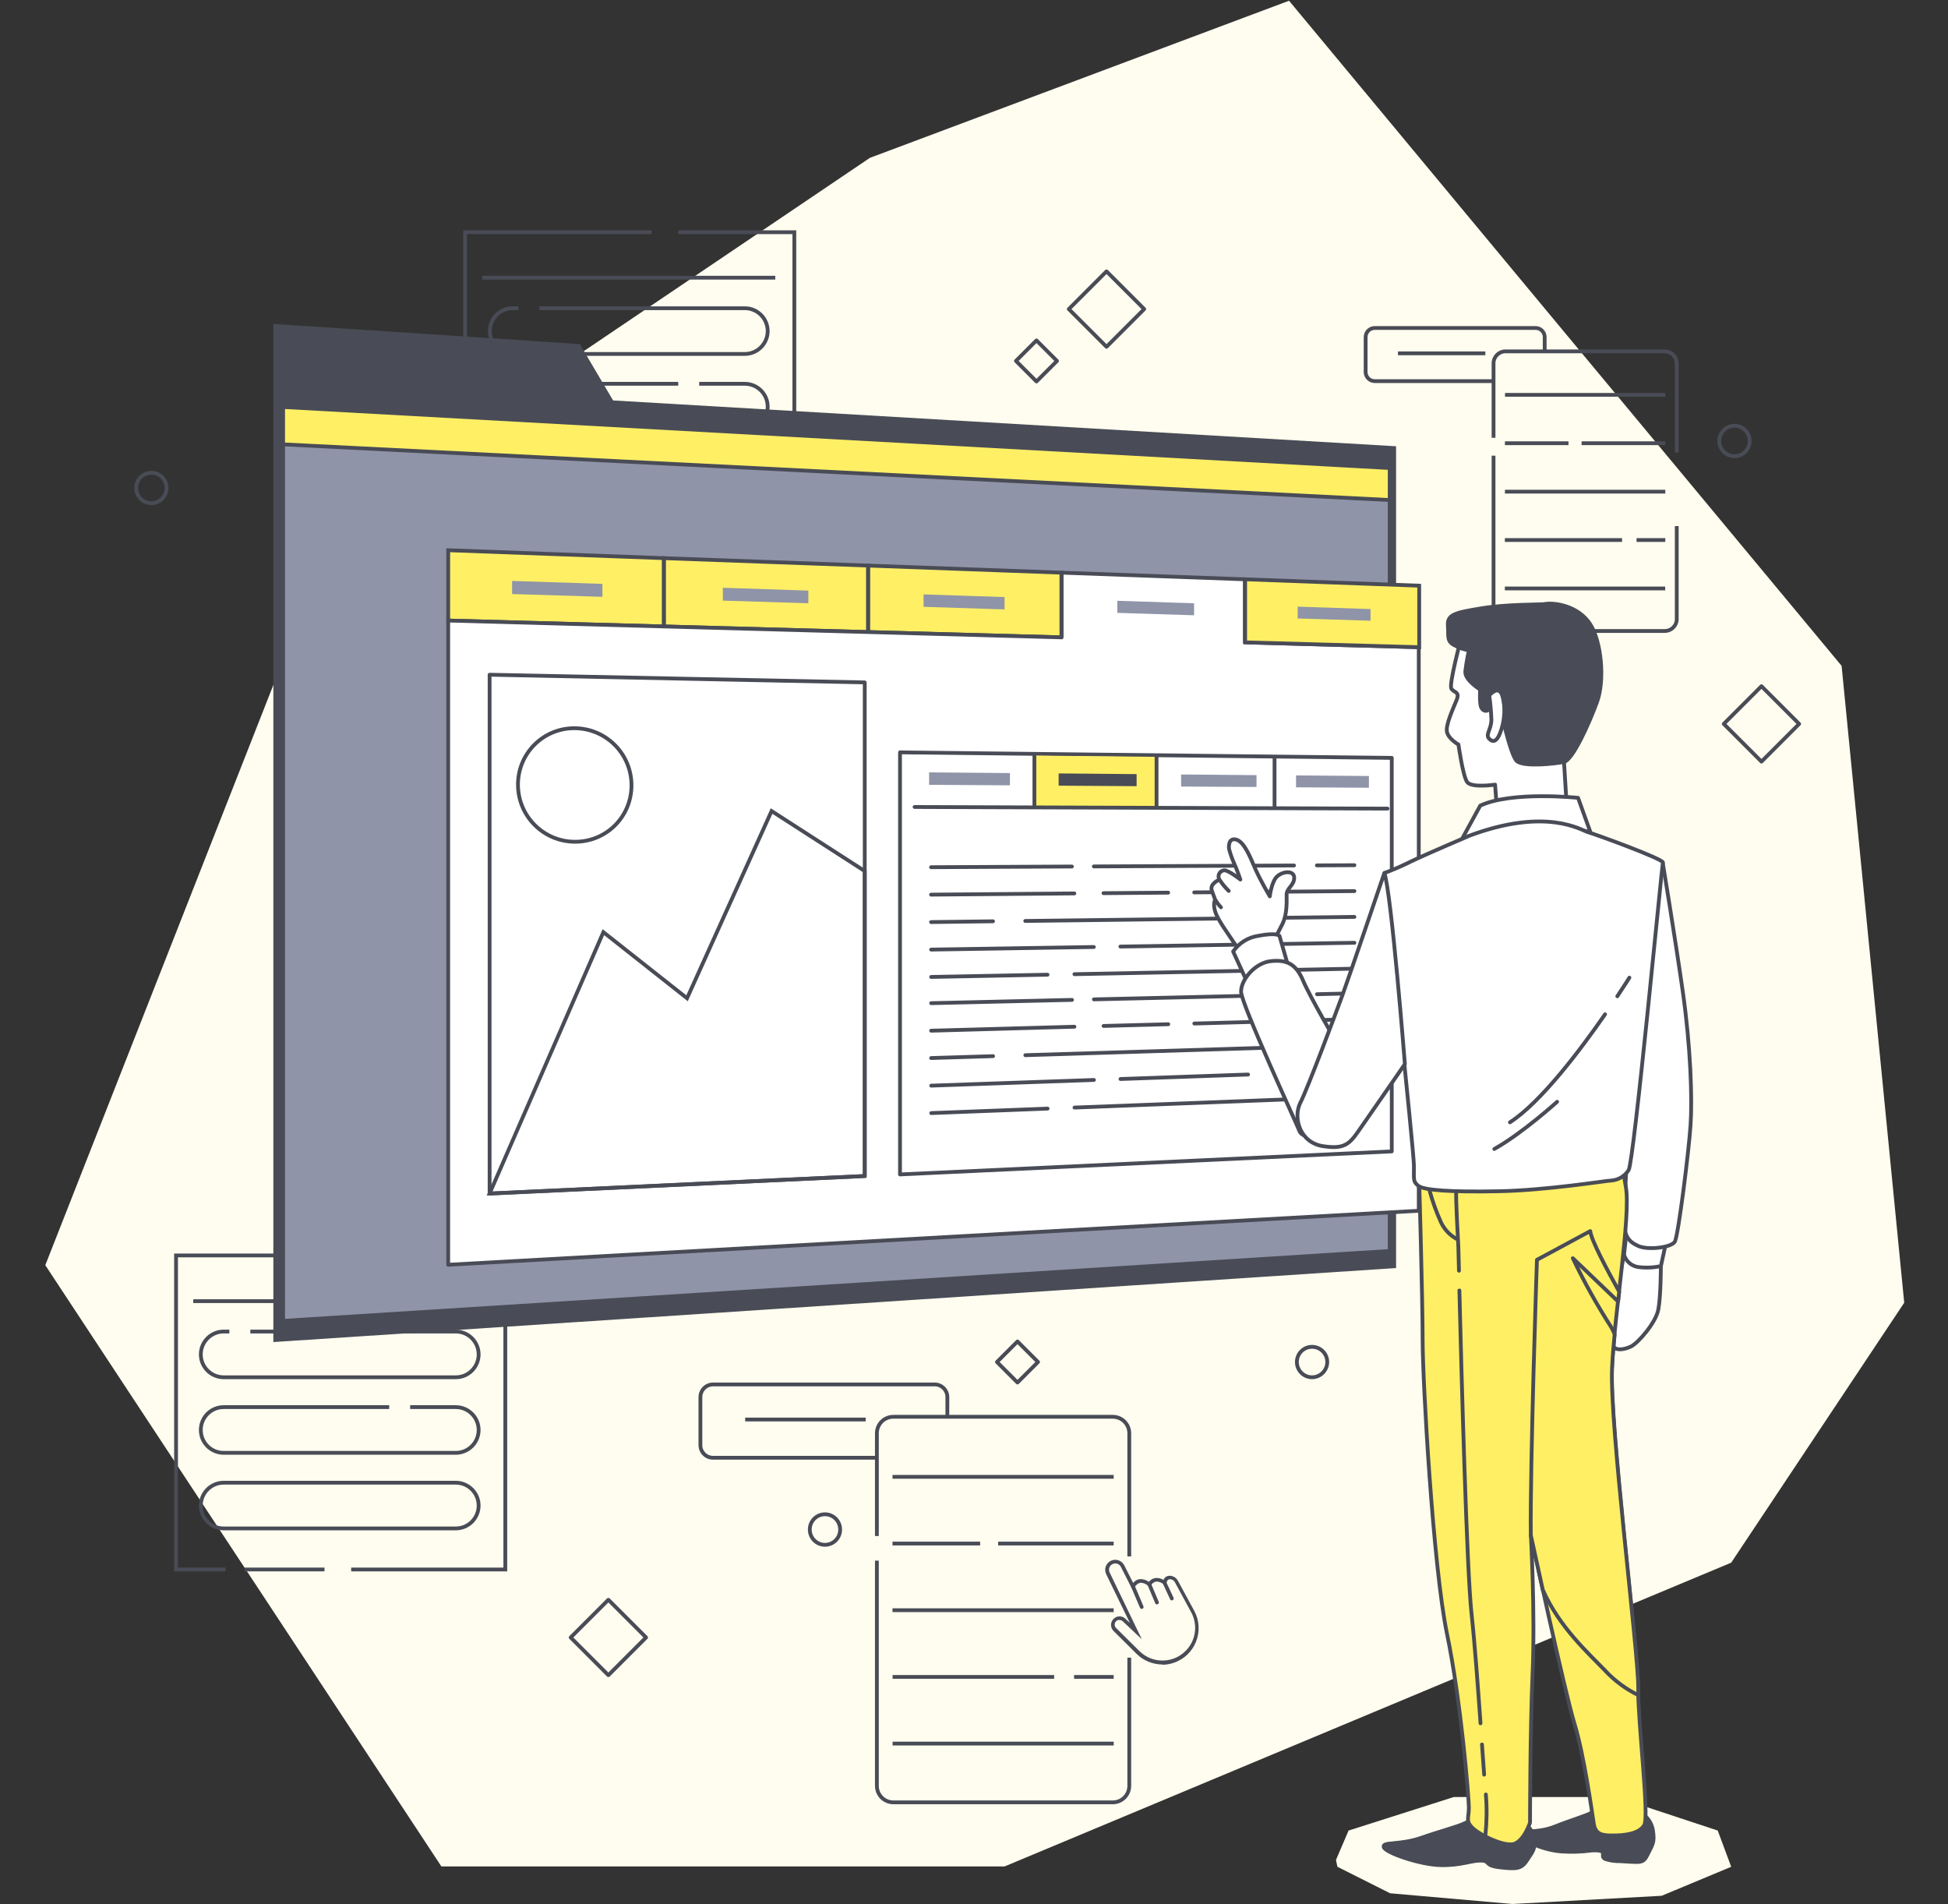 <?xml version="1.0" encoding="UTF-8"?> <svg xmlns="http://www.w3.org/2000/svg" width="530" height="518" viewBox="0 0 530 518" fill="none"><rect x="0" y="0" width="530" height="518" fill="#333333" stroke="none"/><g clip-path="url(#clip0_3195_20210)"><g clip-path="url(#clip1_3195_20210)"><path d="M120.091 507.702H273.315L471.012 425.07L518.09 354.36L501.052 181.117L350.714 0.2L236.681 42.936L92.445 140.353L12.324 344.151L120.091 507.702Z" fill="#FFFDEF"></path><path d="M363.881 507.795L378.221 515L411.522 517.91L452.099 515.681L471.014 507.795L467.353 497.939L439.731 488.81H395.564L366.909 497.939L363.482 505.941" fill="#FFFDEF"></path><path d="M111.592 382.757H124.007C127.433 382.757 130.226 385.549 130.226 388.976C130.226 392.402 127.457 395.195 124.007 395.195H60.854C57.428 395.195 54.635 392.426 54.635 388.976C54.635 385.526 57.428 382.757 60.854 382.757H105.89M68.106 362.198H124.007C127.433 362.198 130.226 364.991 130.226 368.418C130.226 371.844 127.457 374.637 124.007 374.637H60.854C57.428 374.637 54.635 371.844 54.635 368.418C54.635 364.991 57.428 362.198 60.854 362.198H62.403M124.007 415.753H60.854C57.428 415.753 54.635 412.96 54.635 409.534C54.635 406.108 57.428 403.315 60.854 403.315H124.007C127.433 403.315 130.226 406.108 130.226 409.534C130.226 412.96 127.457 415.753 124.007 415.753Z" stroke="#494C56" stroke-width="1.033" stroke-miterlimit="10"></path><path d="M105.894 342.015H136.966V426.407H95.545V427.44H137.999V340.983H105.894V342.015Z" fill="#494C56"></path><path d="M202.742 386.136H235.527M242.85 474.283H303.022M242.85 456.142H286.806M292.227 456.142H302.999M242.826 438.001H302.999M242.826 419.86H266.67M271.575 419.86H302.999M242.826 401.719H302.999M307.247 450.909V485.783C307.247 488.27 305.228 490.265 302.764 490.265H243.061C240.573 490.265 238.578 488.247 238.578 485.783V424.507M238.578 417.819V389.868C238.578 387.38 240.573 385.385 243.061 385.385H302.764C305.228 385.385 307.247 387.38 307.247 389.868V423.357M239.001 396.533H194.012C192.111 396.533 190.562 395.007 190.562 393.106V380.035C190.562 378.134 192.111 376.585 194.012 376.585H254.302C256.203 376.585 257.752 378.134 257.752 380.035V385.151M380.35 96.115H404.124M409.428 160.066H453.055M409.428 146.9H441.321M445.264 146.9H453.079M409.451 133.735H453.079M409.451 120.569H426.747M430.314 120.569H453.102M409.475 107.403H453.102M456.2 143.099V168.397C456.2 170.181 454.745 171.636 452.938 171.636H409.615C407.832 171.636 406.377 170.181 406.353 168.397V123.948M406.353 119.091V98.814C406.353 97.03 407.808 95.575 409.615 95.575H452.938C454.721 95.575 456.176 97.03 456.2 98.814V123.104M406.682 103.672H374.037C372.653 103.672 371.55 102.569 371.55 101.184V91.703C371.55 90.318 372.676 89.215 374.037 89.215H417.782C419.167 89.215 420.27 90.342 420.27 91.703V95.411M131.211 75.533H210.933M166.93 148.52H145.198M140.012 148.52H126.541V63.166H177.279M184.531 63.166H216.119V148.567H174.181M190.234 104.399H202.648C206.075 104.399 208.868 107.192 208.868 110.618C208.868 114.045 206.075 116.838 202.648 116.838H139.495C136.069 116.838 133.276 114.045 133.276 110.618C133.276 107.192 136.045 104.399 139.495 104.399H184.531M146.747 83.841H202.648C206.075 83.841 208.868 86.634 208.868 90.06C208.868 93.487 206.075 96.279 202.648 96.279H139.495C136.069 96.279 133.276 93.51 133.276 90.06C133.276 86.61 136.045 83.841 139.495 83.841H141.044M52.569 353.938H132.29M88.287 426.924H66.556M61.369 426.924H47.898V341.5H98.637M139.495 124.958H202.648C206.075 124.958 208.868 127.75 208.868 131.177C208.868 134.603 206.075 137.396 202.648 137.396H139.495C136.069 137.396 133.276 134.603 133.276 131.177C133.276 127.75 136.045 124.958 139.495 124.958Z" stroke="#494C56" stroke-width="1.033" stroke-miterlimit="10"></path><path d="M304.547 440.653H304.383C303.679 440.747 303.186 441.381 303.28 442.085C303.304 442.367 303.444 442.625 303.656 442.836L310.062 449.172C313.583 452.599 319.215 452.528 322.641 449.008C325.317 446.262 325.927 442.155 324.19 438.752L319.661 430.398C319.403 429.928 318.957 429.623 318.417 429.576C317.995 429.576 317.549 429.647 317.385 430.609L317.22 431.548L316.516 430.914C315.976 430.445 315.272 430.187 314.545 430.21C313.958 430.327 313.442 430.703 313.16 431.243L312.832 431.782L312.362 431.36C311.776 430.82 311.001 430.515 310.227 430.539C309.57 430.703 309.006 431.149 308.725 431.782L308.232 432.651L304.993 426.267C304.594 425.399 303.562 425.047 302.717 425.446C301.849 425.845 301.497 426.878 301.895 427.722L310.649 445.887L305.463 441.005C305.228 440.794 304.899 440.677 304.571 440.677M316.258 452.763C313.677 452.763 311.189 451.754 309.335 449.97L302.928 443.61C302.036 442.695 302.083 441.217 302.999 440.325C303.867 439.48 305.251 439.457 306.143 440.278L307.411 441.451L300.957 428.192C300.652 427.511 300.605 426.737 300.863 426.056C301.403 424.648 302.975 423.921 304.407 424.46C305.064 424.718 305.603 425.211 305.909 425.845L308.302 430.586C308.725 430.046 309.335 429.67 310.016 429.553C310.931 429.483 311.823 429.741 312.574 430.28C313.019 429.717 313.653 429.342 314.381 429.248C315.132 429.177 315.906 429.342 316.54 429.764C316.845 429.013 317.619 428.544 318.417 428.638C319.285 428.708 320.083 429.224 320.482 429.999L325.035 438.377C327.523 443.282 325.575 449.266 320.67 451.754C319.285 452.458 317.737 452.833 316.164 452.833L316.211 452.787L316.258 452.763Z" fill="#494C56"></path><path d="M310.627 437.649C310.416 437.649 310.228 437.508 310.158 437.321L307.764 431.712C307.647 431.453 307.764 431.148 308.046 431.031C308.304 430.914 308.609 431.031 308.726 431.313L311.096 436.922C311.214 437.18 311.096 437.485 310.838 437.602L310.627 437.649Z" fill="#494C56"></path><path d="M314.781 436.429C314.57 436.429 314.382 436.311 314.312 436.124L312.247 431.195C312.129 430.937 312.247 430.632 312.505 430.515C312.763 430.421 313.068 430.515 313.185 430.796L315.251 435.701C315.368 435.959 315.251 436.265 314.993 436.358L314.805 436.405L314.781 436.429Z" fill="#494C56"></path><path d="M318.842 435.349C318.631 435.349 318.467 435.232 318.373 435.044L316.378 430.749C316.261 430.491 316.378 430.186 316.613 430.069C316.871 429.928 317.176 430.069 317.293 430.303L319.288 434.598C319.405 434.856 319.312 435.161 319.053 435.279L318.795 435.326L318.842 435.349Z" fill="#494C56"></path><path d="M41.189 128.596C43.465 128.596 45.319 130.45 45.319 132.726C45.319 135.002 43.465 136.88 41.189 136.88C38.913 136.88 37.059 135.026 37.059 132.726C37.059 130.426 38.913 128.596 41.189 128.596ZM471.903 115.805C474.179 115.805 476.033 117.659 476.033 119.959C476.033 122.259 474.179 124.09 471.903 124.09C469.626 124.09 467.772 122.236 467.772 119.959C467.772 117.683 469.626 115.805 471.903 115.805ZM356.978 366.353C359.255 366.353 361.109 368.207 361.109 370.483C361.109 372.76 359.255 374.637 356.978 374.637C354.702 374.637 352.848 372.783 352.848 370.483C352.848 368.183 354.702 366.353 356.978 366.353ZM224.453 411.905C226.729 411.905 228.583 413.759 228.583 416.059C228.583 418.359 226.729 420.213 224.453 420.213C222.177 420.213 220.323 418.359 220.323 416.059C220.323 413.759 222.177 411.905 224.453 411.905ZM271.249 370.483L276.834 364.898L282.42 370.483L276.834 376.069L271.249 370.483ZM276.412 98.181L281.997 92.595L287.583 98.181L281.997 103.766L276.412 98.181ZM155.268 445.418L165.524 435.162L175.78 445.418L165.524 455.673L155.268 445.418V445.418ZM468.993 196.912L479.248 186.656L489.504 196.912L479.248 207.167L468.993 196.912ZM290.798 84.076L301.054 73.82L311.309 84.076L301.054 94.332L290.798 84.076Z" stroke="#494C56" stroke-width="1.033" stroke-linecap="round" stroke-linejoin="round"></path><path d="M166.815 108.928L157.756 93.603L74.373 88.112V103.507V109.045V365.061L379.836 344.925V121.39L166.815 108.928Z" fill="#494C56"></path><path d="M378.1 340.278L77.025 359.311V110.711L378.1 127.304V340.278Z" fill="#8F94A8"></path><path d="M373.383 340.068V256.427L377.584 256.333V127.797L373.383 127.562V340.068Z" fill="#8F94A8"></path><path d="M373.383 256.426V340.067L377.584 339.809V256.333L373.383 256.426Z" fill="#8F94A8"></path><path d="M77.025 120.873L378.124 136.034V127.304L77.025 110.711V120.873Z" fill="#FFEF65"></path><path d="M378.454 136.034L75.643 120.803V107.262L378.454 124.464V136.034Z" stroke="#494C56" stroke-width="1.033" stroke-miterlimit="10"></path><path d="M378.101 340.279V339.763L77.542 358.749V111.252L377.585 127.797V340.279H378.101V339.763V340.279H378.617V127.304C378.617 127.023 378.406 126.811 378.124 126.788L77.049 110.196C76.909 110.196 76.768 110.243 76.674 110.337C76.58 110.431 76.51 110.571 76.51 110.712V359.312C76.51 359.453 76.58 359.594 76.674 359.687C76.768 359.781 76.909 359.828 77.049 359.828L378.124 340.819C378.406 340.819 378.617 340.584 378.617 340.303H378.101V340.279Z" fill="#494C56"></path><path d="M101.129 156.241V175.273V349.831L363.059 335.468V182.807H363.176V166.168L316.216 164.384H316.146L266.698 162.507H266.651L214.504 160.535L214.434 160.512L159.401 158.447H159.33L101.129 156.241Z" fill="#8F94A8"></path><path d="M180.616 170.415L121.945 168.796V149.669L180.616 151.828V170.415Z" fill="#FFEF65"></path><path d="M180.616 170.415L121.945 168.796V149.669L180.616 151.828V170.415Z" stroke="#494C56" stroke-width="1.033" stroke-miterlimit="10"></path><path d="M163.903 162.342L139.332 161.591V158.024L163.903 158.822V162.342Z" fill="#8F94A8"></path><path d="M236.167 171.94L180.664 170.415V151.828L236.167 153.846V171.94Z" fill="#FFEF65"></path><path d="M236.167 171.94L180.664 170.415V151.828L236.167 153.846V171.94Z" stroke="#494C56" stroke-width="1.033" stroke-miterlimit="10"></path><path d="M288.782 173.372L236.236 171.941V153.847L288.782 155.771V173.372Z" fill="#FFEF65"></path><path d="M288.782 173.372L236.236 171.941V153.847L288.782 155.771V173.372Z" stroke="#494C56" stroke-width="1.033" stroke-miterlimit="10"></path><path d="M338.699 174.734V157.578L288.852 155.771V173.372L121.945 168.796V344.034L386.011 329.343V176.048L338.699 174.734Z" fill="white"></path><path d="M338.699 174.734V157.578L288.852 155.771V173.372L121.945 168.796V344.034L386.011 329.343V176.048L338.699 174.734Z" stroke="#494C56" stroke-width="1.033" stroke-linecap="round" stroke-linejoin="round"></path><path d="M386.127 176.048L338.768 174.733V157.578L386.127 159.315V176.048Z" fill="#FFEF65"></path><path d="M386.127 176.048L338.768 174.733V157.578L386.127 159.315V176.048Z" stroke="#494C56" stroke-width="1.033" stroke-miterlimit="10"></path><path d="M378.664 313.196L244.871 319.462V204.655L378.664 206.157V313.196Z" fill="white"></path><path d="M378.664 313.196L244.871 319.462V204.655L378.664 206.157V313.196Z" stroke="#494C56" stroke-width="1.033" stroke-linecap="round" stroke-linejoin="round"></path><path d="M314.643 205.876L281.436 205.524V219.23L314.643 219.347V205.876Z" fill="#FFEF65"></path><path d="M346.769 206.228V219.487M314.665 205.899V219.37M281.433 205.547V219.252M248.836 219.511L377.513 219.956M253.365 302.776L285.024 301.556M292.346 301.274L368.548 298.341M253.365 295.313L297.627 293.764M304.855 293.506L339.564 292.286M347.121 292.028L368.524 291.277M253.342 287.803L270.192 287.287M278.969 287.029L368.524 284.26M253.342 280.364L292.323 279.284M300.255 279.073L317.856 278.604M324.944 278.416L368.524 277.219M253.342 272.877L291.666 271.986M297.627 271.845L352.096 270.578M358.316 270.437L368.524 270.202M253.342 265.743L285.001 265.133M292.323 264.992L368.524 263.49M253.342 258.304L297.603 257.6M304.831 257.482L339.541 256.919M347.098 256.802L368.501 256.45M253.318 250.817L270.169 250.606M278.946 250.512L368.501 249.409M253.318 243.354L292.299 243.026M300.232 242.955L317.833 242.815M324.92 242.744L368.501 242.392M253.318 235.891L291.642 235.704M297.603 235.68L352.073 235.422M358.292 235.399L368.501 235.352" stroke="#494C56" stroke-width="1.033" stroke-linecap="round" stroke-linejoin="round"></path><path d="M309.245 213.855L288.029 213.714V210.382L309.245 210.569V213.855Z" fill="#494C56"></path><path d="M274.773 213.62L252.783 213.479V210.099L274.773 210.287V213.62Z" fill="#8F94A8"></path><path d="M341.865 214.066L321.354 213.949V210.664L341.865 210.851V214.066Z" fill="#8F94A8"></path><path d="M372.446 214.278L352.615 214.16V210.922L372.446 211.086V214.278Z" fill="#8F94A8"></path><path d="M235.273 319.908L133.209 324.672V183.534L235.273 185.623V319.908Z" fill="white"></path><path d="M235.273 319.908L133.209 324.672V183.534L235.273 185.623V319.908Z" stroke="#494C56" stroke-width="1.033" stroke-linecap="round" stroke-linejoin="round"></path><path d="M171.814 213.621C171.814 205.125 164.985 198.202 156.466 198.085C147.994 197.967 141.047 204.726 140.93 213.198V213.433C140.93 221.999 147.877 228.969 156.466 228.969C165.055 228.969 171.814 222.093 171.814 213.621V213.621ZM235.273 236.948L209.927 220.614L186.928 271.54L164.164 253.564L133.209 324.649L235.273 319.885V236.948Z" stroke="#494C56" stroke-width="1.033" stroke-miterlimit="10"></path><path d="M219.925 164.103L196.668 163.375V159.878L219.925 160.653V164.103Z" fill="#8F94A8"></path><path d="M273.316 165.769L251.279 165.065V161.685L273.316 162.413V165.769Z" fill="#8F94A8"></path><path d="M324.875 167.364L303.988 166.707V163.422L324.875 164.102V167.364Z" fill="#8F94A8"></path><path d="M372.891 168.843L353.061 168.233V165.018L372.891 165.675V168.843Z" fill="#8F94A8"></path><path d="M397.506 173.771C397.506 173.771 394.173 186.116 394.877 187.312C395.581 188.509 397.247 188.017 396.309 190.41C395.346 192.804 393.211 197.287 393.704 199.187C394.197 201.088 396.801 202.52 396.801 202.52C396.801 202.52 397.998 211.062 399.172 212.729C400.345 214.395 406.776 213.433 406.776 213.433L407.245 219.863L426.231 218.666L425.527 207.284L424.565 172.082L397.482 173.771H397.506Z" fill="white"></path><path d="M397.506 173.771C397.506 173.771 394.173 186.116 394.877 187.312C395.581 188.509 397.247 188.017 396.309 190.41C395.346 192.804 393.211 197.287 393.704 199.187C394.197 201.088 396.801 202.52 396.801 202.52C396.801 202.52 397.998 211.062 399.172 212.729C400.345 214.395 406.776 213.433 406.776 213.433L407.245 219.863L426.231 218.666L425.527 207.284L424.565 172.082L397.482 173.771H397.506Z" stroke="#494C56" stroke-width="1.033" stroke-linecap="round" stroke-linejoin="round"></path><path d="M420.292 164.313C419.119 164.501 410.083 164.313 402.949 165.487C395.815 166.66 393.703 167.153 393.937 170.227C394.172 173.301 393.468 174.498 396.073 175.695C397.176 176.305 398.396 176.704 399.64 176.892C399.64 176.892 398.936 180.225 398.678 182.595C398.42 184.965 402.714 187.57 402.714 187.57C402.714 187.57 402.48 191.137 402.949 192.311C403.418 193.484 404.615 193.742 405.319 192.78C406.023 191.818 406.493 187.312 407.22 189.213C407.924 191.114 410.787 205.359 412.688 207.025C414.589 208.692 423.132 207.753 425.502 207.26C427.872 206.791 432.378 196.817 434.537 190.879C436.673 184.942 435.711 174.498 432.636 169.758C429.539 164.994 423.39 163.82 420.292 164.29" fill="#494C56"></path><path d="M420.292 164.313C419.119 164.501 410.083 164.313 402.949 165.487C395.815 166.66 393.703 167.153 393.937 170.227C394.172 173.301 393.468 174.498 396.073 175.695C397.176 176.305 398.396 176.704 399.64 176.892C399.64 176.892 398.936 180.225 398.678 182.595C398.42 184.965 402.714 187.57 402.714 187.57C402.714 187.57 402.48 191.137 402.949 192.311C403.418 193.484 404.615 193.742 405.319 192.78C406.023 191.818 406.493 187.312 407.22 189.213C407.924 191.114 410.787 205.359 412.688 207.025C414.589 208.692 423.132 207.753 425.502 207.26C427.872 206.791 432.378 196.817 434.537 190.879C436.673 184.942 435.711 174.498 432.636 169.758C429.539 164.994 423.39 163.82 420.292 164.29V164.313Z" stroke="#494C56" stroke-width="1.033" stroke-linecap="round" stroke-linejoin="round"></path><path d="M405.183 189.119C405.488 191.325 405.699 193.555 405.769 195.784C405.769 198.389 404.033 199.844 405.183 200.971C406.332 202.097 407.248 201.557 408.093 199.516C409.031 197.122 409.43 194.54 409.243 191.982C408.961 189.987 408.656 185.646 405.183 189.119Z" fill="white"></path><path d="M405.183 189.119C405.488 191.325 405.699 193.555 405.769 195.784C405.769 198.389 404.033 199.844 405.183 200.971C406.332 202.097 407.248 201.557 408.093 199.516C409.031 197.122 409.43 194.54 409.243 191.982C408.961 189.987 408.656 185.646 405.183 189.119V189.119Z" stroke="#494C56" stroke-width="1.033" stroke-linecap="round" stroke-linejoin="round"></path><path d="M402.714 219.182L397.527 228.663C397.527 228.663 410.576 224.861 417.71 224.861C422.732 224.955 427.731 225.424 432.683 226.293L429.35 217.023C429.35 217.023 411.256 215.122 402.714 219.158" fill="white"></path><path d="M402.714 219.182L397.527 228.663C397.527 228.663 410.576 224.861 417.71 224.861C422.732 224.955 427.731 225.424 432.683 226.293L429.35 217.023C429.35 217.023 411.256 215.122 402.714 219.158V219.182Z" stroke="#494C56" stroke-width="1.033" stroke-linecap="round" stroke-linejoin="round"></path><path d="M451.88 344.386C451.88 344.386 451.88 352.67 451.176 356.261C450.472 359.851 445.708 365.272 443.807 366.235C441.906 367.173 439.535 367.432 439.043 366.235C438.573 365.038 437.869 365.507 438.573 359.358C439.277 353.21 441.859 341.311 441.859 341.311L451.88 344.386Z" fill="white"></path><path d="M451.88 344.386C451.88 344.386 451.88 352.67 451.176 356.261C450.472 359.851 445.708 365.272 443.807 366.235C441.906 367.173 439.535 367.432 439.043 366.235C438.573 365.038 437.869 365.507 438.573 359.358C439.277 353.21 441.859 341.311 441.859 341.311L451.88 344.386V344.386Z" stroke="#494C56" stroke-width="1.033" stroke-linecap="round" stroke-linejoin="round"></path><path d="M453.549 336.805L451.882 344.409C449.841 344.831 447.752 344.925 445.663 344.643C443.856 344.362 442.378 343.071 441.861 341.311L442.565 334.669L453.525 336.805H453.549Z" fill="white"></path><path d="M453.549 336.805L451.882 344.409C449.841 344.831 447.752 344.925 445.663 344.643C443.856 344.362 442.378 343.071 441.861 341.311L442.565 334.669L453.525 336.805H453.549Z" stroke="#494C56" stroke-width="1.033" stroke-linecap="round" stroke-linejoin="round"></path><path d="M452.375 234.601C452.375 234.601 455.708 254.783 457.843 269.733C459.979 284.682 460.448 298.927 459.955 306.062C459.486 313.173 456.623 336.078 455.684 337.744C454.722 339.387 448.315 340.114 445.71 338.917C443.105 337.72 441.861 336.312 441.861 331.783C441.861 327.253 444.232 285.198 444.232 285.198L452.375 234.601Z" fill="white"></path><path d="M452.375 234.601C452.375 234.601 455.708 254.783 457.843 269.733C459.979 284.682 460.448 298.927 459.955 306.062C459.486 313.173 456.623 336.078 455.684 337.744C454.722 339.387 448.315 340.114 445.71 338.917C443.105 337.72 441.861 336.312 441.861 331.783C441.861 327.253 444.232 285.198 444.232 285.198L452.375 234.601V234.601Z" stroke="#494C56" stroke-width="1.033" stroke-linecap="round" stroke-linejoin="round"></path><path d="M401.071 495.333C400.132 495.333 399.217 495.568 398.372 496.014C396.964 496.765 390.862 498.431 386.92 499.839C380.771 502.022 375.983 500.872 376.476 502.444C376.969 504.017 386.544 507.279 392.083 507.349C397.621 507.443 400.297 506.035 402.949 506.105C405.6 506.152 403.653 507.443 408.065 507.936C412.477 508.429 413.908 508.452 415.457 506.035C417.006 503.618 417.851 503.008 417.382 499.957V499.91C416.889 497.187 414.495 495.24 411.749 495.287H401.095L401.071 495.333Z" fill="#494C56"></path><path d="M401.071 495.333C400.132 495.333 399.217 495.568 398.372 496.014C396.964 496.765 390.862 498.431 386.92 499.839C380.771 502.022 375.983 500.872 376.476 502.444C376.969 504.017 386.544 507.279 392.083 507.349C397.621 507.443 400.297 506.035 402.949 506.105C405.6 506.152 403.653 507.443 408.065 507.936C412.477 508.429 413.908 508.452 415.457 506.035C417.006 503.618 417.851 503.008 417.382 499.957V499.91C416.889 497.187 414.495 495.24 411.749 495.287H401.095L401.071 495.333Z" stroke="#494C56" stroke-width="1.033" stroke-linecap="round" stroke-linejoin="round"></path><path d="M435.386 492.4C434.565 492.4 433.767 492.611 433.063 493.057C431.866 493.808 426.585 495.404 423.206 496.788C417.926 498.924 413.725 497.493 414.194 499.253C414.687 500.989 420.343 503.383 425.177 503.641C427.782 503.806 430.411 503.712 432.992 503.36C438.179 503.078 434.893 504.909 436.771 505.683C438.085 506.105 439.446 506.293 440.831 506.27C446.346 506.551 447.05 506.997 448.27 504.463C449.49 501.928 450.265 501.294 449.725 497.985V497.915C449.232 494.981 447.05 492.822 444.656 492.728L435.362 492.447L435.386 492.4Z" fill="#494C56"></path><path d="M435.386 492.4C434.565 492.4 433.767 492.611 433.063 493.057C431.866 493.808 426.585 495.404 423.206 496.788C417.926 498.924 413.725 497.493 414.194 499.253C414.687 500.989 420.343 503.383 425.177 503.641C427.782 503.806 430.411 503.712 432.992 503.36C438.179 503.078 434.893 504.909 436.771 505.683C438.085 506.105 439.446 506.293 440.831 506.27C446.346 506.551 447.05 506.997 448.27 504.463C449.49 501.928 450.265 501.294 449.725 497.985V497.915C449.232 494.981 447.05 492.822 444.656 492.728L435.362 492.447L435.386 492.4Z" stroke="#494C56" stroke-width="1.033" stroke-linecap="round" stroke-linejoin="round"></path><path d="M386.1 320.19C386.1 320.19 387.062 353.444 387.062 364.592C387.062 375.739 389.901 426.196 393.703 444.478C397.505 462.76 399.641 488.88 399.641 491.719C399.641 494.559 398.679 495.287 400.603 497.188C402.504 499.089 409.615 502.656 412.243 501.459C414.872 500.262 416.28 495.756 416.28 495.756C416.28 495.756 416.28 471.067 416.984 454.921C417.688 438.775 416.515 417.654 416.515 417.654C416.515 417.654 425.761 460.413 428.389 468.932C430.994 477.474 433.154 492.987 433.623 496.085C434.092 499.159 436.181 499.276 438.809 499.276C442.001 499.276 445.944 498.854 447.352 496.484C448.76 494.113 445.686 469.166 445.686 459.216C445.686 449.265 437.847 387.403 438.551 372.242C439.255 357.082 443.738 330.703 442.353 322.865C441.485 318.218 441.015 313.501 440.922 308.784C440.922 308.784 392.037 303.105 386.1 320.213" fill="#FFEF65"></path><path d="M386.1 320.19C386.1 320.19 387.062 353.444 387.062 364.592C387.062 375.739 389.901 426.196 393.703 444.478C397.505 462.76 399.641 488.88 399.641 491.719C399.641 494.559 398.679 495.287 400.603 497.188C402.504 499.089 409.615 502.656 412.243 501.459C414.872 500.262 416.28 495.756 416.28 495.756C416.28 495.756 416.28 471.067 416.984 454.921C417.688 438.775 416.515 417.654 416.515 417.654C416.515 417.654 425.761 460.413 428.389 468.932C430.994 477.474 433.154 492.987 433.623 496.085C434.092 499.159 436.181 499.276 438.809 499.276C442.001 499.276 445.944 498.854 447.352 496.484C448.76 494.113 445.686 469.166 445.686 459.216C445.686 449.265 437.847 387.403 438.551 372.242C439.255 357.082 443.738 330.703 442.353 322.865C441.485 318.218 441.015 313.501 440.922 308.784C440.922 308.784 392.037 303.105 386.1 320.213V320.19Z" stroke="#494C56" stroke-width="1.033" stroke-linecap="round" stroke-linejoin="round"></path><path d="M399.409 227.49C399.409 227.49 388.778 231.996 383.802 234.366C381.479 235.516 379.109 236.572 376.668 237.464C376.668 237.464 384.671 313.055 384.671 317.092C384.671 321.128 384.436 321.363 385.868 322.56C387.299 323.757 394.668 324.296 407.717 324.038C420.788 323.804 437.146 321.128 438.343 321.128C440.291 320.987 442.051 319.931 443.083 318.289C444.515 316.153 452.142 235.563 452.4 234.624C452.658 233.685 433.626 226.786 431.959 226.34C430.293 225.894 420.741 219.393 399.385 227.466" fill="white"></path><path d="M423.65 299.702C423.65 299.702 414.239 308.244 406.565 312.539M443.316 265.931C443.316 265.931 442.096 267.902 440.03 271M436.698 275.905C429.916 285.691 419.191 299.889 410.812 305.287M399.43 227.49C399.43 227.49 388.799 231.996 383.824 234.366C381.5 235.516 379.13 236.572 376.689 237.464C376.689 237.464 384.692 313.055 384.692 317.092C384.692 321.128 384.457 321.363 385.889 322.56C387.321 323.757 394.69 324.296 407.738 324.038C420.81 323.804 437.167 321.128 438.364 321.128C440.312 320.987 442.072 319.931 443.105 318.289C444.536 316.153 452.164 235.563 452.422 234.624C452.68 233.685 433.647 226.786 431.981 226.34C430.315 225.894 420.763 219.393 399.407 227.466L399.43 227.49Z" stroke="#494C56" stroke-width="1.033" stroke-linecap="round" stroke-linejoin="round"></path><path d="M436.908 454.663C439.443 457.315 442.423 459.521 445.732 461.117V459.169C445.732 449.195 437.894 387.356 438.598 372.195C438.715 369.426 438.973 366.305 439.302 362.972C439.044 362.292 438.739 361.658 438.363 361.024C434.491 354.993 430.994 348.75 427.92 342.273L440.241 354.054C440.335 353.163 440.452 352.271 440.546 351.379C437.26 345.488 432.942 337.392 432.66 334.904L418.157 342.719C418.157 342.719 416.256 399.09 416.491 417.606C416.491 417.606 417.899 424.084 419.753 432.485C424.235 442.647 432.238 449.805 436.885 454.616" fill="#494C56"></path><path d="M396.217 324.273C395.982 324.977 396.78 339.175 396.78 339.175C396.78 339.175 396.827 341.592 396.944 345.652M397.061 351.027C397.648 374.847 399.08 427.111 400.347 438.751C401.262 447.2 402.107 458.863 402.811 468.767M403.21 474.517C403.421 477.615 403.633 480.454 403.797 482.731L403.21 474.517ZM404.266 488.128C404.571 491.766 404.524 495.45 404.149 499.065L404.266 488.128ZM388.965 323.897C389.763 326.854 390.819 329.741 392.063 332.51C392.978 334.434 394.48 336.007 396.334 337.016M436.911 454.639C439.445 457.291 442.426 459.497 445.735 461.093V459.145C445.735 449.171 437.896 387.332 438.6 372.171C438.718 369.402 438.976 366.281 439.304 362.948C439.046 362.268 438.741 361.634 438.366 361.001C434.493 354.969 430.997 348.727 427.922 342.249L440.243 354.03C440.337 353.139 440.454 352.247 440.548 351.355C437.263 345.465 432.944 337.368 432.663 334.88L418.159 342.695C418.159 342.695 416.258 399.066 416.493 417.583C416.493 417.583 417.901 424.06 419.755 432.462C424.238 442.623 432.24 449.781 436.887 454.592" fill="#FFEF65"></path><path d="M396.217 324.273C395.982 324.977 396.78 339.175 396.78 339.175C396.78 339.175 396.827 341.592 396.944 345.652M397.061 351.027C397.648 374.847 399.08 427.111 400.347 438.751C401.262 447.2 402.107 458.863 402.811 468.767M403.21 474.517C403.421 477.615 403.633 480.454 403.797 482.731M404.266 488.128C404.571 491.766 404.524 495.45 404.149 499.065M388.965 323.897C389.763 326.854 390.819 329.741 392.063 332.51C392.978 334.434 394.48 336.007 396.334 337.016M436.911 454.639C439.445 457.291 442.426 459.497 445.735 461.093V459.145C445.735 449.171 437.896 387.332 438.6 372.171C438.718 369.402 438.976 366.281 439.304 362.948C439.046 362.268 438.741 361.634 438.366 361.001C434.493 354.969 430.997 348.727 427.922 342.249L440.243 354.03C440.337 353.139 440.454 352.247 440.548 351.355C437.263 345.465 432.944 337.368 432.663 334.88L418.159 342.695C418.159 342.695 416.258 399.066 416.493 417.583C416.493 417.583 417.901 424.06 419.755 432.462C424.238 442.623 432.24 449.781 436.887 454.592L436.911 454.639Z" stroke="#494C56" stroke-width="1.033" stroke-linecap="round" stroke-linejoin="round"></path><path d="M346.603 255.722C346.603 255.722 347.519 254.126 348.903 251.381C350.264 248.635 350.053 245.161 350.053 243.378C350.053 241.594 352.118 240.867 352.118 238.801C352.118 236.736 349.138 236.971 347.542 238.356C345.946 239.717 345.477 243.847 345.477 243.847C345.477 243.847 342.942 239.552 341.604 236.525C340.384 233.803 338.694 229.109 336.418 228.429C334.142 227.748 334.235 230.564 334.47 231.245C334.846 232.582 335.315 233.873 335.878 235.117C336.395 236.15 337.474 239.271 337.474 239.271C337.474 239.271 334.282 236.76 333.132 236.76C332.217 236.807 331.49 237.581 331.537 238.52C331.537 238.778 331.63 239.06 331.771 239.294C331.771 239.294 329.026 240.421 329.706 242.275C330.387 244.105 330.621 244.786 330.621 244.786C330.621 244.786 329.941 245.701 330.621 247.978C331.325 250.278 334.282 254.197 335.409 255.98C336.066 257.036 336.911 257.975 337.92 258.726L346.603 255.746V255.722Z" fill="white"></path><path d="M330.645 244.739C331.067 245.49 331.607 246.194 332.194 246.804M331.771 239.247C332.499 240.374 333.344 241.407 334.306 242.345M346.603 255.699C346.603 255.699 347.519 254.103 348.903 251.357C350.264 248.611 350.053 245.138 350.053 243.354C350.053 241.571 352.118 240.843 352.118 238.778C352.118 236.713 349.138 236.948 347.542 238.332C345.946 239.693 345.477 243.824 345.477 243.824C345.477 243.824 342.942 239.529 341.604 236.502C340.384 233.779 338.694 229.086 336.418 228.405C334.142 227.724 334.235 230.541 334.47 231.221C334.846 232.559 335.315 233.85 335.878 235.094C336.395 236.126 337.474 239.247 337.474 239.247C337.474 239.247 334.282 236.736 333.132 236.736C332.217 236.783 331.49 237.558 331.537 238.496C331.537 238.755 331.63 239.036 331.771 239.271C331.771 239.271 329.026 240.397 329.706 242.251C330.387 244.082 330.621 244.762 330.621 244.762C330.621 244.762 329.941 245.678 330.621 247.954C331.325 250.254 334.282 254.173 335.409 255.957C336.066 257.013 336.911 257.952 337.92 258.703L346.603 255.722V255.699Z" stroke="#494C56" stroke-width="1.033" stroke-linecap="round" stroke-linejoin="round"></path><path d="M339.538 267.621L335.502 258.82C337.121 256.497 339.609 254.948 342.402 254.549C347.377 253.587 348.104 254.549 348.104 254.549L350.709 263.584C350.709 263.584 342.167 264.288 339.538 267.621Z" fill="white"></path><path d="M339.538 267.621L335.502 258.82C337.121 256.497 339.609 254.948 342.402 254.549C347.377 253.587 348.104 254.549 348.104 254.549L350.709 263.584C350.709 263.584 342.167 264.288 339.538 267.621V267.621Z" stroke="#494C56" stroke-width="1.033" stroke-linecap="round" stroke-linejoin="round"></path><path d="M363.78 283.767C363.78 283.767 356.411 271.188 354.51 266.682C352.609 262.176 350.004 260.979 345.733 261.449C341.462 261.918 337.66 266.447 337.66 269.733C337.66 273.018 352.868 305.827 353.572 307.728C354.276 309.629 359.509 310.098 363.076 307.963C366.644 305.827 367.113 294.234 363.78 283.767Z" fill="white"></path><path d="M363.78 283.767C363.78 283.767 356.411 271.188 354.51 266.682C352.609 262.176 350.004 260.979 345.733 261.449C341.462 261.918 337.66 266.447 337.66 269.733C337.66 273.018 352.868 305.827 353.572 307.728C354.276 309.629 359.509 310.098 363.076 307.963C366.644 305.827 367.113 294.234 363.78 283.767V283.767Z" stroke="#494C56" stroke-width="1.033" stroke-linecap="round" stroke-linejoin="round"></path><path d="M376.645 237.464C376.645 237.464 366.858 266.33 365.192 270.836C363.526 275.342 355.875 295.877 353.81 299.913C351.745 303.95 353.575 310.85 360.029 311.788C366.459 312.75 367.398 310.849 370.707 306.085C374.04 301.321 382.23 289.446 382.23 289.446C382.23 289.446 378.569 242.909 376.645 237.464Z" fill="white"></path><path d="M376.645 237.464C376.645 237.464 366.858 266.33 365.192 270.836C363.526 275.342 355.875 295.877 353.81 299.913C351.745 303.95 353.575 310.85 360.029 311.788C366.459 312.75 367.398 310.849 370.707 306.085C374.04 301.321 382.23 289.446 382.23 289.446C382.23 289.446 378.569 242.909 376.645 237.464V237.464Z" stroke="#494C56" stroke-width="1.033" stroke-linecap="round" stroke-linejoin="round"></path></g></g><defs><clipPath id="clip0_3195_20210"><rect width="529.592" height="517.664" fill="white" transform="translate(0.209 0.2)"></rect></clipPath><clipPath id="clip1_3195_20210"><rect width="505.765" height="517.711" fill="white" transform="translate(12.326 0.2)"></rect></clipPath></defs></svg> 